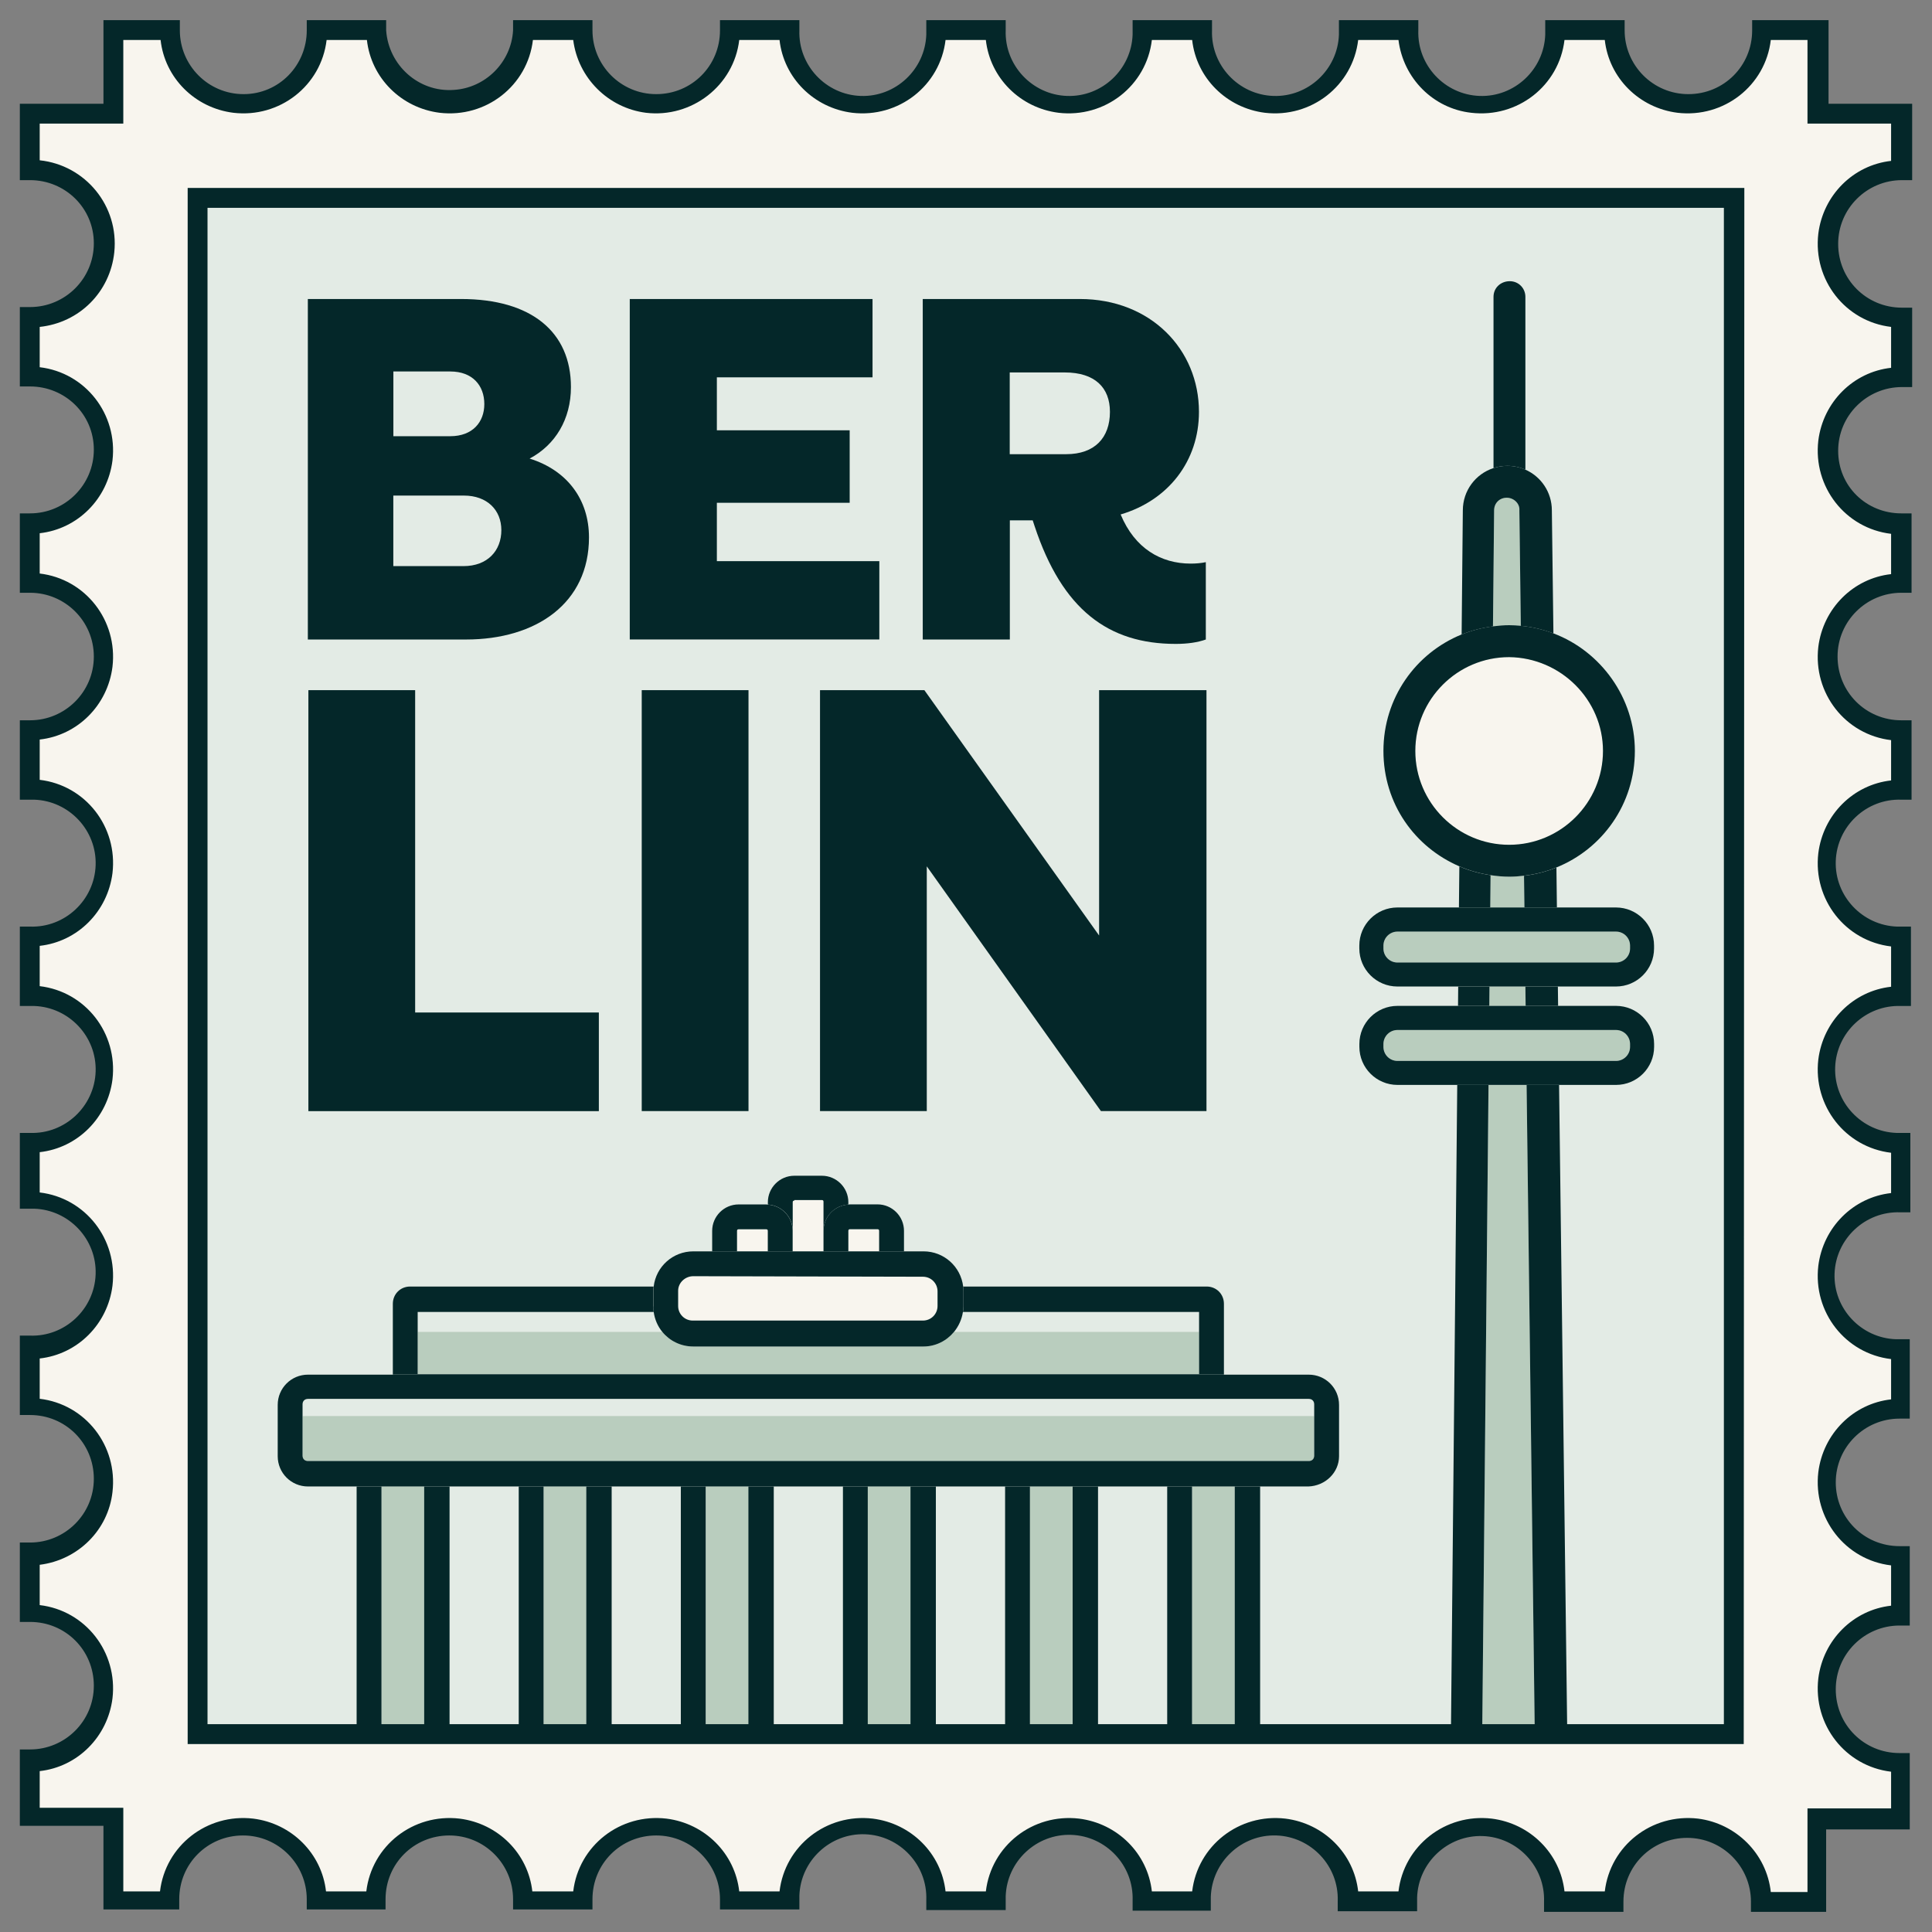 <?xml version="1.0" encoding="UTF-8"?>
<svg id="Expanded" xmlns="http://www.w3.org/2000/svg" xmlns:xlink="http://www.w3.org/1999/xlink" viewBox="0 0 321.2 321.2">
  <rect x="0" y="0" width="321.2" height="321.2" fill="#808080" stroke="none"/>
  <defs>
    <style>
      .cls-1 {
        fill: none;
      }

      .cls-2 {
        fill: #042729;
      }

      .cls-3 {
        fill: #d7cdfc;
      }

      .cls-4 {
        fill: #f8f5ee;
      }

      .cls-5 {
        fill: #e3ebe5;
      }

      .cls-6 {
        fill: #b9cdbe;
      }

      .cls-7 {
        clip-path: url(#clippath);
      }
    </style>
    <clipPath id="clippath">
      <rect class="cls-1" x="372.8" y="28.9" width="258" height="263.4"/>
    </clipPath>
  </defs>
  <g>
    <g>
      <g>
        <rect class="cls-5" x="32.4" y="32.85" width="255.4" height="255.4"/>
        <g>
          <path class="cls-2" d="M51.17,49.71h25.47c11.73,0,18.28,5.5,18.28,14.64,0,5.34-2.59,9.62-6.87,11.89,6.23,1.94,9.87,6.79,9.87,13.1,0,10.92-8.73,16.98-20.46,16.98h-26.28v-56.61ZM80.52,67.18c0-3.07-1.94-5.42-5.66-5.42h-9.46v10.76h9.46c3.72,0,5.66-2.35,5.66-5.34ZM83.35,88.13c0-3.32-2.35-5.74-6.23-5.74h-11.73v11.73h11.65c4.04,0,6.31-2.59,6.31-5.98Z"/>
          <path class="cls-2" d="M104.71,49.71h40.35v13.02h-25.88v8.81h22.08v12.05h-22.08v9.7h27.01v13.02h-41.49v-56.61Z"/>
          <path class="cls-2" d="M153.4,49.71h26.12c11.81,0,19.81,8.41,19.81,18.76,0,8.17-5.09,14.72-13.02,17.06,2.35,5.66,6.71,8.17,11.65,8.17.89,0,1.78-.08,2.51-.24v12.86c-1.37.49-3.07.73-5.01.73-11.16,0-18.84-5.66-23.45-19.57l-.32-.97h-3.8v19.81h-14.48v-56.61ZM184.53,68.47c0-4.04-2.51-6.55-7.52-6.55h-9.14v13.59h9.38c4.77,0,7.28-2.75,7.28-7.04Z"/>
        </g>
        <g>
          <path class="cls-2" d="M51.27,114.74h17.75v53.59h30.54v16.4h-48.29v-69.98Z"/>
          <path class="cls-2" d="M106.69,114.74h17.75v69.98h-17.75v-69.98Z"/>
          <path class="cls-2" d="M136.33,114.74h17.35l29.05,40.79v-40.79h17.85v69.98h-17.55l-28.95-40.69v40.69h-17.75v-69.98Z"/>
        </g>
      </g>
      <g>
        <path class="cls-1" d="M50.66,235.42h167.28c.18,0,.36.02.54.04v-1.99c0-.54-.36-.9-.9-.9H51.2c-.54,0-.9.36-.9.9v1.97c.12-.01.24-.02.36-.02Z"/>
        <path class="cls-1" d="M108.68,218.11h-39.24v3.32h40.67c-.76-.93-1.27-2.07-1.43-3.32Z"/>
        <path class="cls-1" d="M199.35,221.43v-3.32h-39.26c-.19,1.25-.72,2.39-1.48,3.32h40.74Z"/>
        <path class="cls-2" d="M253.6,78.08v-28.73c0-1.4-1.1-2.6-2.6-2.6s-2.7,1.1-2.7,2.6v28.47c.72-.24,1.5-.37,2.3-.37,1.07,0,2.08.23,3,.63Z"/>
        <polygon class="cls-6" points="247.47 180.38 246.42 288.25 255.16 288.25 253.8 180.38 247.47 180.38"/>
        <polygon class="cls-6" points="253.64 167.23 253.6 164.02 247.63 164.02 247.6 167.23 253.64 167.23"/>
        <path class="cls-6" d="M250.9,145.75c-1.05,0-2.08-.1-3.09-.25l-.05,5.37h5.68l-.07-5.28c-.81.09-1.63.16-2.47.16Z"/>
        <path class="cls-6" d="M252.6,84.85c.1-1.1-.9-2.1-2.1-2.1s-2.1.9-2.1,2.1l-.19,19.29c.88-.11,1.77-.19,2.69-.19.66,0,1.3.04,1.94.1l-.24-19.2Z"/>
        <polygon class="cls-2" points="242.27 180.38 241.22 288.25 246.42 288.25 247.47 180.38 242.27 180.38"/>
        <polygon class="cls-2" points="247.6 167.23 247.63 164.02 242.43 164.02 242.4 167.23 247.6 167.23"/>
        <path class="cls-2" d="M247.76,150.87l.05-5.37c-1.81-.27-3.55-.75-5.19-1.46l-.07,6.83h5.2Z"/>
        <polygon class="cls-2" points="253.8 180.38 255.16 288.25 260.56 288.25 259.2 180.38 253.8 180.38"/>
        <path class="cls-2" d="M253.37,145.59l.07,5.28h5.4l-.08-6.64c-1.69.68-3.5,1.15-5.38,1.37Z"/>
        <path class="cls-2" d="M248.21,104.14l.19-19.29c0-1.2.9-2.1,2.1-2.1s2.2,1,2.1,2.1l.24,19.2c1.89.17,3.7.61,5.42,1.26l-.26-20.46c0-3.03-1.8-5.62-4.4-6.77-.92-.41-1.93-.63-3-.63-.8,0-1.58.13-2.3.37-2.97.96-5.1,3.74-5.1,7.03l-.2,20.64c1.64-.67,3.39-1.12,5.21-1.35Z"/>
        <polygon class="cls-2" points="253.6 164.02 253.64 167.23 259.04 167.23 259 164.02 253.6 164.02"/>
        <path class="cls-4" d="M235.3,124.85c0,8.6,7,15.6,15.6,15.6s15.6-7,15.6-15.6-7-15.5-15.6-15.6c-8.6,0-15.6,7-15.6,15.6Z"/>
        <path class="cls-2" d="M247.81,145.5c1.01.15,2.04.25,3.09.25.84,0,1.66-.06,2.47-.16,1.88-.22,3.69-.68,5.38-1.37,7.67-3.09,13.05-10.56,13.05-19.38s-5.65-16.57-13.54-19.54c-1.71-.65-3.53-1.08-5.42-1.26-.64-.06-1.29-.1-1.94-.1-.91,0-1.81.08-2.69.19-1.82.23-3.57.69-5.21,1.35-7.64,3.1-13,10.56-13,19.36s5.21,15.99,12.62,19.19c1.63.7,3.37,1.19,5.19,1.46ZM266.5,124.85c0,8.6-7,15.6-15.6,15.6s-15.6-7-15.6-15.6,7-15.6,15.6-15.6c8.6.1,15.6,7.1,15.6,15.6Z"/>
        <path class="cls-4" d="M136.91,199.78c0-.18-.09-.27-.27-.27h-4.58v.09c-.18,0-.27.09-.27.27v8.18h5.12v-8.27Z"/>
        <path class="cls-2" d="M131.79,204.63v-4.76c0-.18.09-.27.27-.27v-.09h4.58c.18,0,.27.09.27.27v4.85c0-2.33,1.83-4.23,4.13-4.37v-.39c0-2.43-1.98-4.4-4.4-4.4h-4.58c-2.43,0-4.4,1.98-4.4,4.4v.39c2.3.14,4.13,2.04,4.13,4.37Z"/>
        <rect class="cls-6" x="63.42" y="247.13" width="7.1" height="41.12"/>
        <rect class="cls-2" x="59.29" y="247.13" width="4.13" height="41.12"/>
        <rect class="cls-2" x="70.52" y="247.13" width="4.22" height="41.12"/>
        <rect class="cls-6" x="90.37" y="247.13" width="7.1" height="41.12"/>
        <rect class="cls-2" x="86.24" y="247.13" width="4.13" height="41.12"/>
        <rect class="cls-2" x="97.47" y="247.13" width="4.22" height="41.12"/>
        <rect class="cls-6" x="117.32" y="247.13" width="7.1" height="41.12"/>
        <rect class="cls-2" x="113.19" y="247.13" width="4.13" height="41.12"/>
        <rect class="cls-2" x="124.42" y="247.13" width="4.22" height="41.12"/>
        <rect class="cls-6" x="144.28" y="247.13" width="7.1" height="41.12"/>
        <rect class="cls-2" x="140.14" y="247.13" width="4.13" height="41.12"/>
        <rect class="cls-2" x="151.37" y="247.13" width="4.22" height="41.12"/>
        <rect class="cls-6" x="171.23" y="247.13" width="7.1" height="41.12"/>
        <rect class="cls-2" x="167.1" y="247.13" width="4.13" height="41.12"/>
        <rect class="cls-2" x="178.33" y="247.13" width="4.22" height="41.12"/>
        <rect class="cls-6" x="198.18" y="247.13" width="7.1" height="41.12"/>
        <rect class="cls-2" x="205.28" y="247.13" width="4.22" height="41.12"/>
        <rect class="cls-2" x="194.05" y="247.13" width="4.13" height="41.12"/>
        <path class="cls-4" d="M127.39,204.36h-4.58c-.18,0-.27.09-.27.27v3.41h5.12v-3.41c0-.18-.09-.27-.27-.27Z"/>
        <path class="cls-2" d="M122.53,208.05v-3.41c0-.18.09-.27.27-.27h4.58c.18,0,.27.09.27.27v3.41h4.13v-3.41c0-2.33-1.83-4.23-4.13-4.37-.09,0-.18-.03-.27-.03h-4.58c-2.43,0-4.4,1.98-4.4,4.4v3.41h4.13Z"/>
        <path class="cls-4" d="M145.89,204.36h-4.58c-.18,0-.27.09-.27.27v3.41h5.12v-3.41c0-.18-.09-.27-.27-.27Z"/>
        <path class="cls-2" d="M136.91,204.63v3.41h4.13v-3.41c0-.18.09-.27.27-.27h4.58c.18,0,.27.09.27.27v3.41h4.13v-3.41c0-2.43-1.98-4.4-4.4-4.4h-4.58c-.09,0-.18.02-.27.03-2.3.14-4.13,2.04-4.13,4.37Z"/>
        <path class="cls-6" d="M153.53,223.86h-38.27c-2.08,0-3.93-.95-5.15-2.43h-40.67v7.01h129.91v-7.01h-40.74c-1.22,1.49-3.05,2.43-5.08,2.43Z"/>
        <path class="cls-2" d="M203.48,228.53v-11.77c0-1.62-1.26-2.87-2.87-2.87h-40.48c.03.27.05.53.05.81v2.52c0,.31-.04.6-.09.9h39.26v10.33H69.44v-10.33h39.24c-.04-.29-.07-.59-.07-.9v-2.52c0-.27.02-.54.05-.81h-40.48c-1.62,0-2.87,1.26-2.87,2.87v11.77h138.18Z"/>
        <path class="cls-6" d="M50.66,235.42c-.12,0-.24.01-.36.02v6.56c0,.54.36.9.9.9h166.39c.54,0,.9-.36.9-.9v-6.54c-.18-.03-.35-.04-.54-.04H50.66Z"/>
        <path class="cls-2" d="M198.18,247.13h19.32c2.87-.09,5.12-2.34,5.12-5.03v-8.53c0-2.79-2.25-5.03-5.03-5.03H51.2c-2.79,0-5.03,2.25-5.03,5.03v8.53c0,2.79,2.25,5.03,5.03,5.03h146.98ZM51.2,232.57h166.39c.54,0,.9.36.9.9v8.53c0,.54-.36.9-.9.9H51.2c-.54,0-.9-.36-.9-.9v-8.53c0-.54.36-.9.9-.9Z"/>
        <path class="cls-4" d="M115.17,219.54h38.27c1.35,0,2.43-1.08,2.43-2.43v-2.43c0-1.35-1.08-2.43-2.43-2.43l-38.18-.09c-1.35,0-2.52,1.08-2.52,2.43v2.52c0,1.35,1.08,2.43,2.43,2.43Z"/>
        <path class="cls-2" d="M108.61,217.21c0,.31.03.6.07.9.17,1.25.67,2.39,1.43,3.32,1.22,1.49,3.07,2.43,5.15,2.43h38.27c2.03,0,3.86-.95,5.08-2.43.76-.93,1.29-2.07,1.48-3.32.05-.29.08-.59.09-.9v-2.52c0-.27-.02-.54-.05-.81-.4-3.3-3.19-5.84-6.59-5.84h-38.27c-3.41,0-6.2,2.54-6.59,5.84-.03.27-.05.53-.05.81v2.52ZM112.74,217.12v-2.52c0-1.35,1.17-2.43,2.52-2.43l38.18.09c1.35,0,2.43,1.08,2.43,2.43v2.43c0,1.35-1.08,2.43-2.43,2.43h-38.27c-1.35,0-2.43-1.08-2.43-2.43Z"/>
        <path class="cls-6" d="M232.33,154.87h36.34c1.29,0,2.33,1.04,2.33,2.33v.48c0,1.29-1.05,2.33-2.33,2.33h-36.34c-1.29,0-2.33-1.05-2.33-2.33v-.48c0-1.29,1.05-2.33,2.33-2.33Z"/>
        <path class="cls-2" d="M268.66,150.87h-36.34c-3.49,0-6.33,2.84-6.33,6.33v.48c0,3.49,2.84,6.33,6.33,6.33h36.34c3.49,0,6.33-2.84,6.33-6.33v-.48c0-3.49-2.84-6.33-6.33-6.33ZM271,157.69c0,1.29-1.05,2.33-2.33,2.33h-36.34c-1.29,0-2.33-1.05-2.33-2.33v-.48c0-1.29,1.05-2.33,2.33-2.33h36.34c1.29,0,2.33,1.05,2.33,2.33v.48Z"/>
        <path class="cls-6" d="M232.33,171.23h36.34c1.29,0,2.33,1.05,2.33,2.33v.48c0,1.29-1.05,2.33-2.33,2.33h-36.33c-1.29,0-2.33-1.05-2.33-2.33v-.48c0-1.29,1.04-2.33,2.33-2.33Z"/>
        <path class="cls-2" d="M253.64,167.23h-21.31c-3.49,0-6.33,2.84-6.33,6.33v.48c0,3.49,2.84,6.33,6.33,6.33h36.34c3.49,0,6.33-2.84,6.33-6.33v-.48c0-3.49-2.84-6.33-6.33-6.33h-15.03ZM271,173.57v.48c0,1.29-1.05,2.33-2.33,2.33h-36.34c-1.29,0-2.33-1.05-2.33-2.33v-.48c0-1.29,1.05-2.33,2.33-2.33h36.34c1.29,0,2.33,1.05,2.33,2.33Z"/>
      </g>
    </g>
    <path class="cls-4" d="M316.1,28.25v-9.3h-13.9V5.05h-9.3c0,6.8-5.5,12.2-12.2,12.2s-12.2-5.5-12.2-12.2h-9.9c0,6.8-5.5,12.2-12.2,12.2s-12.2-5.5-12.2-12.2h-9.9c.2,6.8-5.1,12.4-11.9,12.6s-12.4-5.1-12.6-11.9v-.7h-9.9c.2,6.8-5.1,12.4-11.9,12.6s-12.4-5.1-12.6-11.9v-.7h-9.9c0,6.8-5.5,12.2-12.2,12.2s-12.2-5.5-12.2-12.2h-9.8c0,6.8-5.5,12.2-12.2,12.2s-12.2-5.5-12.2-12.2h-9.8c0,6.8-5.5,12.2-12.2,12.2s-12.2-5.5-12.2-12.2h-9.8c0,6.8-5.5,12.2-12.2,12.2s-12.2-5.5-12.2-12.2h-9.3v13.9H5v9.3c6.8,0,12.2,5.5,12.2,12.2s-5.5,12.2-12.2,12.2v9.8c6.8,0,12.2,5.5,12.2,12.2s-5.5,12.2-12.2,12.2v9.8c6.8,0,12.2,5.5,12.2,12.2s-5.5,12.2-12.2,12.2v9.8c6.8-.2,12.4,5.1,12.6,11.9.2,6.8-5.1,12.4-11.9,12.6h-.7v9.9c6.7.1,12.3,5.4,12.5,12.1s-5.1,12.4-11.9,12.6h-.7v9.9c6.8-.2,12.4,5.1,12.6,11.9s-5.1,12.4-11.9,12.6h-.7v9.9c6.8,0,12.2,5.5,12.2,12.2s-5.5,12.2-12.2,12.2v9.9c6.8,0,12.2,5.5,12.2,12.2s-5.5,12.2-12.2,12.2v9.3h13.9v13.9h9.3c0-6.8,5.5-12.2,12.2-12.2s12.2,5.5,12.2,12.2h9.8c0-6.8,5.5-12.2,12.2-12.2s12.2,5.5,12.2,12.2h9.8c0-6.8,5.5-12.2,12.2-12.2s12.2,5.5,12.2,12.2h9.8c0-6.8,5.5-12.2,12.2-12.2s12.2,5.5,12.2,12.2h9.9c-.2-6.8,5.1-12.4,11.9-12.6s12.4,5.1,12.6,11.9v.7h9.9c-.2-6.8,5.1-12.4,11.9-12.6s12.4,5.1,12.6,11.9v.7h9.9c0-6.8,5.5-12.2,12.2-12.2s12.2,5.5,12.2,12.2h9.9c0-6.8,5.5-12.2,12.2-12.2s12.2,5.5,12.2,12.2h9.3v-13.9h13.9v-9.3c-6.8,0-12.2-5.5-12.2-12.2s5.5-12.2,12.2-12.2v-9.9c-6.8,0-12.2-5.5-12.2-12.2s5.5-12.2,12.2-12.2v-9.9c-6.8.2-12.4-5.1-12.6-11.9s5.1-12.4,11.9-12.6h.7v-9.9c-6.8.2-12.4-5.1-12.6-11.9s5.1-12.4,11.9-12.6h.7v-9.9c-6.8.2-12.4-5.1-12.6-11.9s5.1-12.4,11.9-12.6h.7v-9.7c-6.8,0-12.2-5.5-12.2-12.2s5.5-12.2,12.2-12.2v-9.8c-6.8,0-12.2-5.5-12.2-12.2s5.5-12.2,12.2-12.2v-9.8c-6.8,0-12.2-5.5-12.2-12.2.4-7,5.9-12.5,12.6-12.5h0ZM32.8,288.35V32.85h255.5v255.5H32.8Z"/>
    <path class="cls-2" d="M303.8,317.85h-12.7v-1.7c0-5.8-4.7-10.6-10.6-10.6s-10.6,4.7-10.6,10.6v1.7h-13.2v-1.7c.2-5.8-4.4-10.7-10.2-10.9-5.8-.2-10.7,4.4-10.9,10.2v2.3h-13.2v-1.7c.2-5.8-4.4-10.7-10.2-10.9-5.8-.2-10.7,4.4-10.9,10.2v2.3h-13v-1.7c.2-5.8-4.4-10.7-10.2-10.9-5.8-.2-10.7,4.4-10.9,10.2v2.3h-13.2v-1.7c.2-5.8-4.4-10.7-10.2-10.9-5.8-.2-10.7,4.4-10.9,10.2v2.3h-13.2v-1.7c0-5.8-4.7-10.6-10.6-10.6s-10.6,4.7-10.6,10.6h0v1.7h-13.2v-1.7c0-5.8-4.7-10.6-10.6-10.6s-10.6,4.7-10.6,10.6h0v1.7h-13.1v-1.7c0-5.8-4.7-10.6-10.6-10.6s-10.6,4.7-10.6,10.6h0v1.7h-12.6v-13.9H3.3v-12.7h1.7c5.8,0,10.6-4.7,10.6-10.6s-4.7-10.6-10.6-10.6h-1.7v-13.2h1.7c5.8,0,10.6-4.7,10.6-10.6s-4.7-10.6-10.6-10.6h-1.7v-13.2h1.7c5.8.2,10.7-4.4,10.9-10.2s-4.4-10.7-10.2-10.9h-2.4v-12.6h1.7c5.8.2,10.7-4.4,10.9-10.2s-4.4-10.7-10.2-10.9h-2.4v-13.2h1.7c5.8.2,10.7-4.4,10.9-10.2s-4.4-10.7-10.2-10.9h-2.4v-13.2h1.7c5.8,0,10.6-4.7,10.6-10.6s-4.8-10.6-10.6-10.6h-1.7v-13.2h1.7c5.8,0,10.6-4.7,10.6-10.6s-4.8-10.5-10.6-10.5h-1.7v-13.2h1.7c5.8,0,10.6-4.7,10.6-10.6s-4.8-10.5-10.6-10.5h-1.7v-12.7h13.9V3.35h12.7v1.7c0,5.8,4.7,10.6,10.6,10.6s10.5-4.8,10.5-10.6v-1.7h13.2v1.7c.4,5.8,5.4,10.3,11.2,9.9,5.3-.3,9.6-4.6,9.9-9.9v-1.7h13.2v1.7c0,5.8,4.7,10.6,10.6,10.6s10.6-4.7,10.6-10.6v-1.7h13.2v1.7c-.2,5.8,4.4,10.7,10.2,10.9s10.7-4.4,10.9-10.2v-2.4h13.2v1.7c-.2,5.8,4.4,10.7,10.2,10.9s10.7-4.4,10.9-10.2v-2.4h13.2v1.7c-.2,5.8,4.4,10.7,10.2,10.9s10.7-4.4,10.9-10.2v-2.4h13.2v1.7c-.2,5.8,4.4,10.7,10.2,10.9s10.7-4.4,10.9-10.2v-2.4h13.2v1.7c0,5.8,4.7,10.6,10.6,10.6s10.6-4.7,10.6-10.6v-1.7h12.7v13.9h13.9v12.7h-1.7c-5.8,0-10.6,4.7-10.6,10.6s4.7,10.6,10.6,10.6h1.7v13.2h-1.7c-5.8,0-10.6,4.7-10.6,10.6s4.7,10.4,10.5,10.4h1.7v13.2h-1.7c-5.8,0-10.6,4.7-10.6,10.6s4.7,10.6,10.6,10.6h1.7v13.2h-1.7c-5.8-.2-10.7,4.4-10.9,10.2-.2,5.8,4.4,10.7,10.2,10.9h2.3v13.2h-1.7c-5.8-.2-10.7,4.4-10.9,10.2-.2,5.8,4.4,10.7,10.2,10.9h2.3v13.2h-1.7c-5.8-.2-10.7,4.4-10.9,10.2-.2,5.8,4.4,10.7,10.2,10.9h2.3v13.2h-1.7c-5.8,0-10.6,4.7-10.6,10.6s4.7,10.6,10.6,10.6h1.7v13.2h-1.7c-5.8,0-10.6,4.7-10.6,10.6s4.7,10.6,10.6,10.6h1.7v12.7h-13.9v13.7h.2ZM294.4,314.55h6.1v-13.9h13.9v-6.1c-7.6-.9-13-7.8-12.1-15.5.8-6.4,5.8-11.4,12.1-12.1v-6.7c-7.6-.9-13-7.8-12.1-15.5.8-6.4,5.8-11.4,12.1-12.1v-6.7c-7.6-.9-13-7.8-12.1-15.5.8-6.4,5.8-11.4,12.1-12.1v-6.7c-7.6-.9-13-7.8-12.1-15.5.8-6.4,5.8-11.4,12.1-12.1v-6.7c-7.6-.9-13-7.8-12.1-15.5.8-6.4,5.8-11.4,12.1-12.1v-6.7c-7.6-.9-13-7.8-12.1-15.5.8-6.4,5.8-11.4,12.1-12.1v-6.7c-7.6-.9-13-7.8-12.1-15.5.8-6.4,5.8-11.4,12.1-12.1v-6.8c-7.6-.9-13-7.8-12.1-15.5.8-6.4,5.8-11.4,12.1-12.1v-6.2h-13.9V6.65h-6.1c-.9,7.6-7.8,13-15.5,12.1-6.4-.8-11.4-5.8-12.1-12.1h-6.7c-.9,7.6-7.8,13-15.5,12.1-6.3-.7-11.3-5.7-12.1-12.1h-6.7c-.9,7.6-7.8,13-15.5,12.1-6.4-.8-11.4-5.8-12.1-12.1h-6.7c-.9,7.6-7.8,13-15.5,12.1-6.4-.8-11.4-5.8-12.1-12.1h-6.7c-.9,7.6-7.8,13-15.5,12.1-6.4-.8-11.4-5.8-12.1-12.1h-6.7c-.9,7.6-7.9,13-15.5,12.1-6.3-.8-11.3-5.8-12.1-12.1h-6.7c-.9,7.6-7.8,13-15.5,12.1-6.4-.8-11.4-5.8-12.1-12.1h-6.7c-.9,7.6-7.8,13-15.5,12.1-6.4-.8-11.4-5.8-12.1-12.1h-6.2v13.9H6.6v6.1c7.6.8,13.2,7.6,12.4,15.3-.7,6.6-5.8,11.7-12.4,12.4v6.7c7.6.9,13,7.8,12.1,15.5-.8,6.4-5.8,11.4-12.1,12.1v6.7c7.6.9,13,7.8,12.1,15.5-.8,6.4-5.8,11.4-12.1,12.1v6.7c7.6.9,13,7.8,12.1,15.5-.8,6.4-5.8,11.4-12.1,12.1v6.7c7.6.9,13,7.8,12.1,15.5-.8,6.4-5.8,11.4-12.1,12.1v6.7c7.6.9,13,7.8,12.1,15.5-.8,6.4-5.8,11.4-12.1,12.1v6.7c7.6.9,13,7.8,12.1,15.5-.7,6.3-5.7,11.3-12.1,12.1v6.7c7.6.9,13,7.8,12.1,15.5-.8,6.4-5.8,11.4-12.1,12.1v6.1h13.9v13.9h6.1c.9-7.6,7.8-13,15.5-12.1,6.4.8,11.4,5.8,12.1,12.1h6.7c.9-7.6,7.8-13,15.5-12.1,6.4.8,11.4,5.8,12.1,12.1h6.8c.9-7.6,7.8-13,15.5-12.1,6.4.8,11.4,5.8,12.1,12.1h6.7c.9-7.6,7.8-13,15.5-12.1,6.4.8,11.4,5.8,12.1,12.1h6.7c.9-7.6,7.8-13,15.5-12.1,6.4.8,11.4,5.8,12.1,12.1h6.7c.9-7.6,7.8-13,15.5-12.1,6.4.8,11.4,5.8,12.1,12.1h6.7c.9-7.6,7.8-13,15.5-12.1,6.4.8,11.4,5.8,12.1,12.1h6.7c.9-7.6,7.8-13,15.5-12.1,6.3.8,11.4,5.8,12.1,12.2h0ZM289.9,289.95H31.2V31.25h258.8l-.1,258.7ZM34.5,286.65h252.1V34.55H34.5v252.1Z"/>
  </g>
  <g class="cls-7">
    <path class="cls-3" d="M303.87,303.16v.11s.02-.05.05-.11h-.05Z"/>
  </g>
</svg>